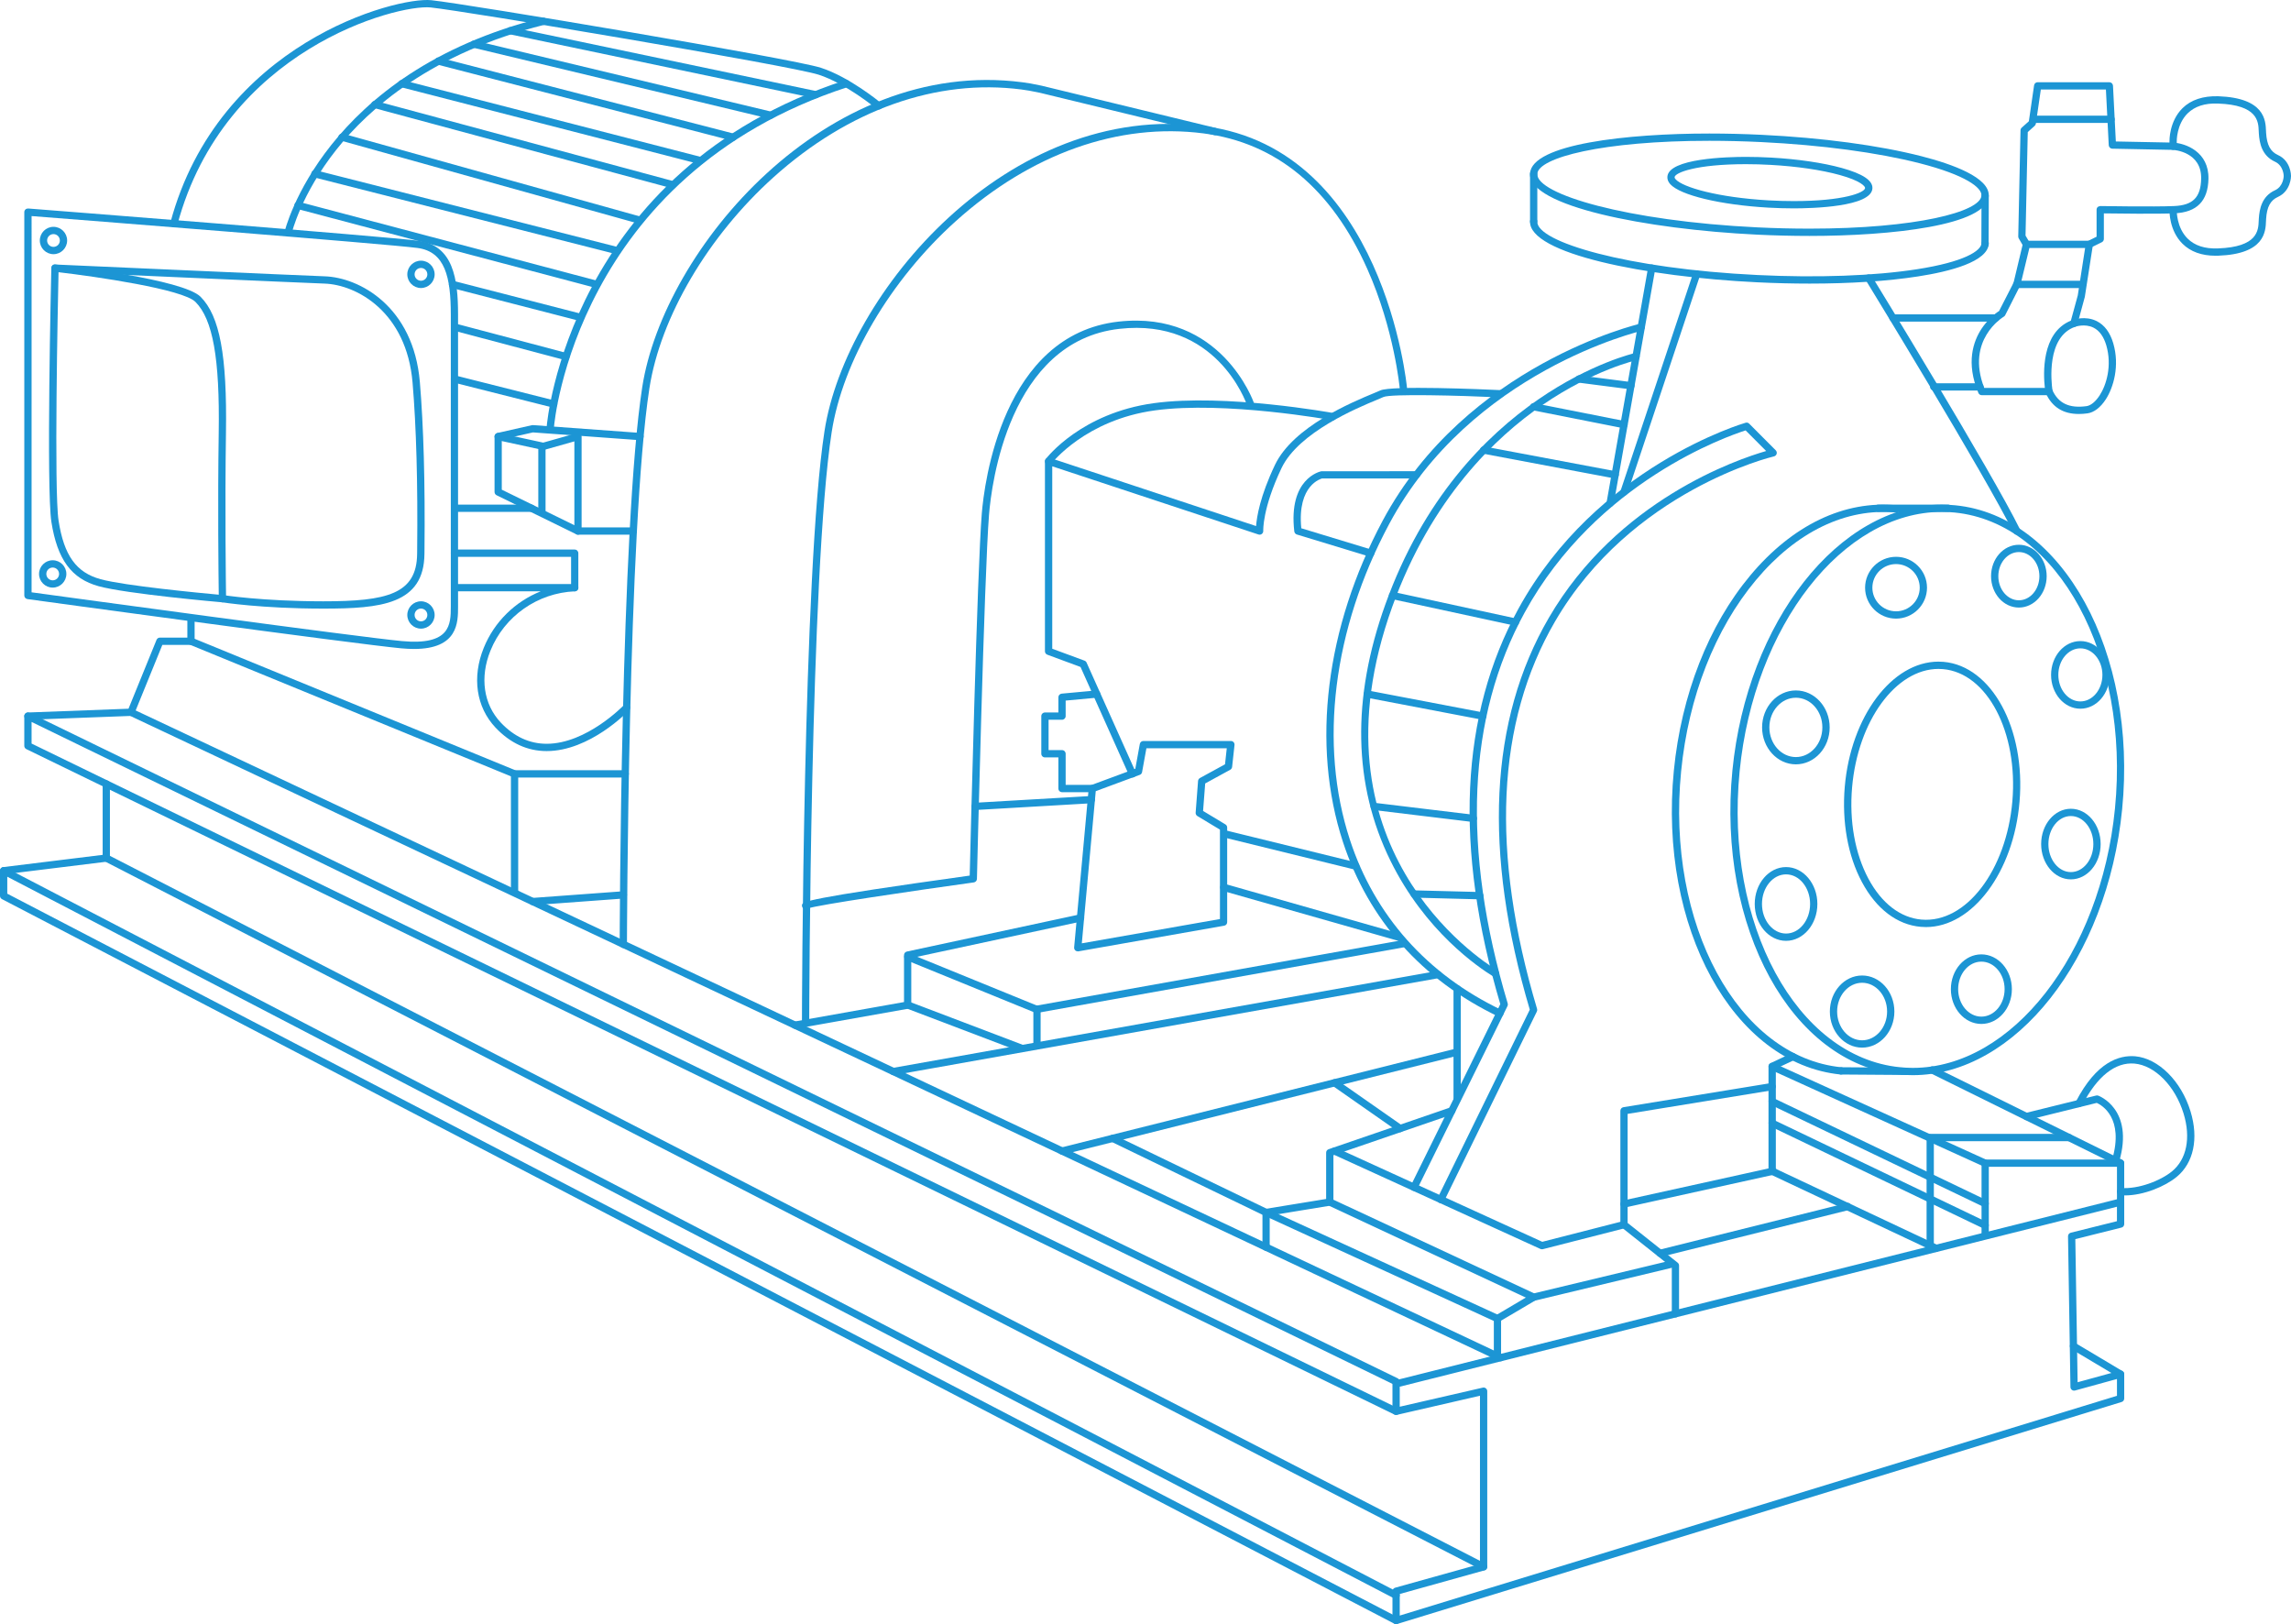 <?xml version="1.0" encoding="utf-8"?>
<!-- Generator: Adobe Illustrator 16.0.0, SVG Export Plug-In . SVG Version: 6.00 Build 0)  -->
<!DOCTYPE svg PUBLIC "-//W3C//DTD SVG 1.1//EN" "http://www.w3.org/Graphics/SVG/1.1/DTD/svg11.dtd">
<svg version="1.1" id="レイヤー_1" xmlns="http://www.w3.org/2000/svg" xmlns:xlink="http://www.w3.org/1999/xlink" x="0px"
	 y="0px" width="158px" height="112px" viewBox="0 0 158 112" enable-background="new 0 0 158 112" xml:space="preserve">
<g>
	<path fill="#1C95D4" d="M124.785,16.27c-1.178,0-2.395-0.03-3.614-0.089c-7.67-0.372-15.761-1.973-15.653-4.21
		c0.099-2.04,6.727-2.763,12.369-2.763c1.18,0,2.395,0.03,3.615,0.089c4.173,0.202,8.086,0.726,11.014,1.476
		c2.148,0.551,4.7,1.472,4.639,2.733C137.055,15.546,130.43,16.27,124.785,16.27z M117.887,9.709
		c-7.359,0-11.812,1.162-11.867,2.286c-0.066,1.391,6.147,3.246,15.176,3.684c1.214,0.059,2.422,0.088,3.592,0.088
		c7.357,0,11.812-1.163,11.865-2.286c0.027-0.54-1.079-1.407-4.26-2.222c-2.896-0.741-6.771-1.26-10.914-1.461
		C120.266,9.739,119.055,9.709,117.887,9.709z"/>
	<path fill="#1C95D4" d="M124.807,19.557c-1.178,0-2.395-0.03-3.632-0.09c-7.67-0.372-15.762-1.974-15.655-4.21
		c0.008-0.139,0.129-0.245,0.263-0.239c0.14,0.006,0.245,0.124,0.239,0.262c-0.065,1.392,6.149,3.247,15.177,3.685
		c4.145,0.203,8.051,0.061,11.004-0.398c3.246-0.503,4.43-1.26,4.455-1.8c0.008-0.139,0.126-0.245,0.265-0.239
		c0.139,0.006,0.244,0.124,0.238,0.262c-0.062,1.263-2.688,1.933-4.881,2.272C130.176,19.389,127.602,19.557,124.807,19.557z"/>
	<path fill="#1C95D4" d="M105.77,15.52c-0.139,0-0.25-0.112-0.25-0.251v-3.282c0-0.139,0.111-0.251,0.25-0.251
		c0.141,0,0.252,0.112,0.252,0.251v3.282C106.021,15.408,105.908,15.52,105.77,15.52z"/>
	<path fill="#1C95D4" d="M136.898,17.103L136.898,17.103c-0.141,0-0.252-0.113-0.252-0.251l0.01-3.354
		c0-0.139,0.113-0.25,0.252-0.25c0,0,0,0,0.001,0c0.138,0,0.249,0.113,0.249,0.251l-0.012,3.354
		C137.146,16.991,137.037,17.103,136.898,17.103z"/>
	<path fill="#1C95D4" d="M123.708,14.369c-0.567,0-1.155-0.017-1.746-0.05c-3.304-0.187-6.09-0.854-6.776-1.623
		c-0.141-0.159-0.205-0.328-0.194-0.503c0.069-1.276,4.163-1.375,5.418-1.375c0.567,0,1.155,0.017,1.748,0.05
		c1.838,0.104,3.561,0.357,4.852,0.713c1.457,0.402,2.153,0.864,2.122,1.411C129.059,14.27,124.963,14.369,123.708,14.369z
		 M120.407,11.321c-3.439,0-4.902,0.587-4.919,0.901c-0.002,0.037,0.023,0.086,0.072,0.141c0.498,0.557,2.92,1.256,6.426,1.455
		c0.584,0.033,1.164,0.049,1.722,0.049c3.442,0,4.901-0.587,4.919-0.901c0.007-0.114-0.296-0.497-1.754-0.899
		c-1.256-0.347-2.939-0.594-4.746-0.696C121.545,11.337,120.967,11.321,120.407,11.321z"/>
	<path fill="#1C95D4" d="M131.913,74.143c-0.312,0-0.624-0.016-0.933-0.045c-7.412-0.738-12.572-10.144-11.504-20.964
		c1.012-10.282,7.355-18.336,14.442-18.336c0.312,0,0.624,0.016,0.935,0.047c7.41,0.737,12.569,10.14,11.502,20.961
		C145.343,66.088,138.996,74.143,131.913,74.143z M133.921,35.3c-6.833,0-12.957,7.855-13.946,17.882
		c-1.041,10.546,3.918,19.703,11.058,20.414c0.293,0.029,0.589,0.045,0.883,0.045c6.83,0,12.954-7.854,13.944-17.885
		c1.039-10.546-3.92-19.703-11.057-20.412C134.512,35.315,134.215,35.3,133.921,35.3z"/>
	<path fill="#1C95D4" d="M126.966,74.098c-0.008,0-0.018,0-0.024,0c-7.409-0.738-12.568-10.143-11.504-20.964
		c0.516-5.226,2.39-10.003,5.272-13.453c2.907-3.477,6.49-5.195,10.104-4.836c0.138,0.014,0.238,0.137,0.227,0.275
		c-0.016,0.138-0.143,0.238-0.275,0.225c-3.438-0.334-6.871,1.314-9.668,4.659c-2.822,3.374-4.654,8.054-5.158,13.18
		c-1.043,10.546,3.92,19.703,11.055,20.414c0.138,0.014,0.236,0.137,0.223,0.274C127.203,74.001,127.093,74.098,126.966,74.098z"/>
	<path fill="#1C95D4" d="M134.354,35.3h-4.826c-0.139,0-0.248-0.112-0.248-0.251c0-0.139,0.109-0.251,0.248-0.251h4.826
		c0.138,0,0.25,0.113,0.25,0.251C134.604,35.187,134.488,35.3,134.354,35.3z"/>
	<path fill="#1C95D4" d="M131.445,74.13c-0.002,0-0.002,0-0.002,0l-4.479-0.032c-0.138,0-0.249-0.113-0.248-0.252
		c0.001-0.141,0.117-0.246,0.252-0.25l4.479,0.032c0.137,0.001,0.248,0.113,0.246,0.253C131.693,74.02,131.582,74.13,131.445,74.13z
		"/>
	<path fill="#1C95D4" d="M132.823,63.93c-0.115,0-0.231-0.006-0.353-0.016c-1.629-0.139-3.072-1.234-4.06-3.085
		c-0.972-1.813-1.39-4.147-1.185-6.569c0.416-4.841,3.252-8.634,6.461-8.634c0.117,0,0.232,0.005,0.351,0.015
		c3.321,0.286,5.674,4.617,5.241,9.655C138.87,60.139,136.029,63.93,132.823,63.93z M133.691,46.128
		c-2.949,0-5.567,3.591-5.961,8.175c-0.201,2.326,0.201,4.558,1.125,6.29c0.906,1.695,2.205,2.696,3.658,2.821
		c3.086,0.268,5.861-3.42,6.271-8.161c0.407-4.762-1.739-8.85-4.786-9.111C133.896,46.132,133.794,46.128,133.691,46.128z"/>
	<path fill="#1C95D4" d="M139.087,36.873c-0.094,0-0.183-0.052-0.226-0.141c-1.918-3.904-10.114-17.292-10.196-17.427
		c-0.072-0.118-0.036-0.273,0.082-0.345c0.119-0.072,0.272-0.035,0.343,0.083c0.086,0.135,8.297,13.543,10.223,17.468
		c0.062,0.125,0.011,0.275-0.113,0.336C139.162,36.864,139.122,36.873,139.087,36.873z"/>
	<path fill="#1C95D4" d="M99.373,82.973c-0.037,0-0.076-0.009-0.109-0.024c-0.127-0.062-0.177-0.214-0.115-0.339l6.354-12.985
		c-3.23-10.888-2.789-19.977,1.312-27.02c4.737-8.135,13.02-10.937,14.99-11.504l-1.418-1.421
		c-1.229,0.39-10.277,3.521-15.23,12.545c-3.965,7.224-4.36,16.299-1.176,26.974c0.019,0.061,0.013,0.125-0.017,0.182l-6.219,12.606
		c-0.06,0.128-0.21,0.179-0.334,0.115c-0.127-0.062-0.177-0.213-0.116-0.336l6.174-12.521c-3.193-10.771-2.773-19.945,1.252-27.271
		c5.401-9.832,15.563-12.794,15.67-12.823c0.084-0.026,0.18,0,0.243,0.064l1.83,1.836c0.063,0.065,0.091,0.16,0.063,0.247
		c-0.024,0.088-0.098,0.155-0.187,0.175c-0.098,0.022-9.835,2.345-15.099,11.388c-4.04,6.938-4.455,15.925-1.235,26.712
		c0.019,0.061,0.013,0.126-0.016,0.183l-6.397,13.075C99.555,82.919,99.465,82.973,99.373,82.973z"/>
	<path fill="#1C95D4" d="M96.283,112c-0.053,0-0.105-0.018-0.148-0.049c-0.064-0.049-0.103-0.123-0.103-0.202v-2.019
		c0-0.112,0.075-0.213,0.183-0.242l5.852-1.633V96.25l-5.728,1.318c-0.073,0.016-0.151-0.002-0.212-0.051
		c-0.062-0.047-0.095-0.119-0.095-0.194V95.43c0-0.115,0.077-0.216,0.19-0.242l49.965-12.535c0.069-0.02,0.151-0.002,0.213,0.046
		c0.062,0.049,0.098,0.12,0.098,0.196v1.517c0,0.114-0.077,0.216-0.188,0.241l-3.184,0.796l0.158,9.87l2.896-0.795
		c0.074-0.021,0.154-0.006,0.217,0.041c0.063,0.05,0.101,0.121,0.101,0.201v1.672c0,0.111-0.069,0.209-0.177,0.242L96.357,111.99
		C96.332,111.996,96.309,112,96.283,112z M96.534,109.921v1.488l49.464-15.156v-1.159l-2.891,0.795
		c-0.074,0.021-0.155,0.004-0.217-0.041c-0.062-0.048-0.1-0.121-0.101-0.197l-0.167-10.396c-0.002-0.116,0.076-0.22,0.188-0.247
		l3.186-0.795v-0.996L96.534,95.626v1.381l5.728-1.317c0.074-0.017,0.153,0,0.213,0.05c0.059,0.047,0.094,0.118,0.094,0.194v12.113
		c0,0.112-0.073,0.212-0.184,0.242L96.534,109.921z"/>
	<path fill="#1C95D4" d="M96.283,112c-0.039,0-0.08-0.009-0.115-0.027L0.135,62.003C0.052,61.959,0,61.874,0,61.779v-1.734
		c0-0.088,0.045-0.169,0.121-0.215c0.076-0.048,0.168-0.048,0.246-0.008l96.031,49.968c0.121,0.063,0.172,0.216,0.106,0.338
		c-0.062,0.125-0.215,0.173-0.338,0.106L0.502,60.458v1.17l95.896,49.897c0.121,0.062,0.17,0.217,0.105,0.338
		C96.462,111.951,96.372,112,96.283,112z"/>
	<path fill="#1C95D4" d="M96.283,97.574c-0.037,0-0.076-0.008-0.109-0.025L1.817,51.659c-0.086-0.042-0.142-0.13-0.142-0.226v-2.049
		c0-0.086,0.044-0.167,0.119-0.213c0.073-0.045,0.165-0.05,0.243-0.013l94.355,45.89c0.123,0.06,0.178,0.211,0.115,0.336
		c-0.061,0.124-0.212,0.177-0.335,0.115L2.178,49.785v1.491l94.214,45.822c0.123,0.062,0.178,0.211,0.116,0.336
		C96.466,97.521,96.376,97.574,96.283,97.574z"/>
	<path fill="#1C95D4" d="M0.251,60.296c-0.125,0-0.233-0.094-0.249-0.221c-0.018-0.138,0.081-0.265,0.217-0.28l6.861-0.844v-4.89
		c0-0.139,0.112-0.251,0.251-0.251c0.138,0,0.25,0.112,0.25,0.251v5.112c0,0.126-0.095,0.233-0.22,0.249l-7.083,0.872
		C0.272,60.295,0.262,60.296,0.251,60.296z"/>
	<path fill="#1C95D4" d="M102.318,108.298c-0.041,0-0.082-0.009-0.115-0.026L7.218,59.396c-0.124-0.064-0.171-0.215-0.107-0.34
		c0.062-0.123,0.214-0.173,0.337-0.107l94.985,48.874c0.123,0.062,0.17,0.215,0.105,0.338
		C102.496,108.248,102.409,108.298,102.318,108.298z"/>
	<path fill="#1C95D4" d="M146.248,95.016c-0.045,0-0.087-0.012-0.127-0.035l-3.252-1.938c-0.119-0.069-0.159-0.228-0.087-0.347
		c0.067-0.116,0.224-0.155,0.342-0.086l3.251,1.939c0.122,0.07,0.158,0.227,0.09,0.344
		C146.417,94.973,146.334,95.016,146.248,95.016z"/>
	<path fill="#1C95D4" d="M112.001,34.177c-0.026,0-0.056-0.004-0.079-0.013c-0.134-0.044-0.203-0.187-0.158-0.318l5.01-15.029
		c0.045-0.132,0.188-0.201,0.316-0.159c0.133,0.044,0.203,0.187,0.159,0.318l-5.011,15.029
		C112.204,34.111,112.104,34.177,112.001,34.177z"/>
	<path fill="#1C95D4" d="M111.042,34.957c-0.017,0-0.028-0.001-0.043-0.004c-0.14-0.024-0.228-0.155-0.203-0.291l2.866-16.215
		c0.025-0.137,0.154-0.231,0.29-0.203c0.139,0.024,0.229,0.154,0.205,0.291L111.29,34.75
		C111.27,34.872,111.162,34.957,111.042,34.957z"/>
	<path fill="#1C95D4" d="M103.441,70.125c-0.035,0-0.072-0.008-0.106-0.023c-5.256-2.515-8.961-6.677-10.717-12.037
		c-2.199-6.716-1.201-14.792,2.737-22.157c5.764-10.772,17.66-13.564,17.781-13.591c0.137-0.029,0.268,0.056,0.299,0.19
		c0.029,0.135-0.057,0.27-0.189,0.3c-0.116,0.027-11.797,2.773-17.447,13.338c-3.875,7.244-4.859,15.177-2.703,21.764
		c1.711,5.229,5.326,9.285,10.455,11.738c0.125,0.062,0.178,0.211,0.118,0.334C103.625,70.072,103.536,70.125,103.441,70.125z"/>
	<path fill="#1C95D4" d="M103.148,67.395c-0.043,0-0.088-0.013-0.129-0.037c-1.066-0.646-4.734-3.137-7.125-8.002
		c-2.571-5.227-2.688-11.175-0.351-17.682c5.24-14.578,17.113-17.306,17.231-17.331c0.138-0.029,0.269,0.056,0.299,0.192
		c0.029,0.136-0.059,0.269-0.192,0.298c-0.026,0.006-2.959,0.664-6.485,3.081c-3.252,2.229-7.691,6.455-10.379,13.93
		c-5.933,16.499,5.894,24.256,7.264,25.086c0.117,0.07,0.154,0.228,0.084,0.346C103.316,67.352,103.234,67.395,103.148,67.395z"/>
	<path fill="#1C95D4" d="M105.77,89.707c-0.035,0-0.069-0.008-0.104-0.023l-14.062-6.562c-0.088-0.041-0.146-0.129-0.146-0.228
		v-3.408c0-0.106,0.067-0.202,0.17-0.236l8.418-2.889c0.138-0.049,0.272,0.025,0.317,0.156c0.046,0.131-0.023,0.271-0.154,0.317
		l-8.249,2.83v3.067l13.839,6.455l9.383-2.25c0.139-0.033,0.272,0.052,0.305,0.187c0.031,0.135-0.051,0.271-0.186,0.303l-9.47,2.271
		C105.811,89.705,105.789,89.707,105.77,89.707z"/>
	<path fill="#1C95D4" d="M106.34,86.148c-0.035,0-0.072-0.008-0.105-0.021l-14.297-6.523c-0.125-0.058-0.183-0.205-0.123-0.332
		c0.059-0.127,0.209-0.183,0.332-0.125l14.217,6.487l5.576-1.427c0.131-0.031,0.271,0.047,0.307,0.182
		c0.033,0.135-0.047,0.271-0.184,0.307l-5.66,1.447C106.382,86.146,106.359,86.148,106.34,86.148z"/>
	<path fill="#1C95D4" d="M103.484,93.875c-0.036,0-0.072-0.008-0.106-0.023L8.926,49.344c-0.125-0.059-0.178-0.208-0.119-0.334
		c0.059-0.125,0.208-0.18,0.333-0.12l94.452,44.506c0.125,0.06,0.178,0.207,0.12,0.334C103.669,93.82,103.579,93.875,103.484,93.875
		z"/>
	<path fill="#1C95D4" d="M87.316,86.258c-0.137,0-0.25-0.113-0.25-0.251v-2.396c0-0.123,0.088-0.229,0.211-0.248l4.39-0.717
		c0.147-0.021,0.267,0.07,0.288,0.207c0.021,0.138-0.072,0.267-0.208,0.289l-4.181,0.683v2.182
		C87.566,86.145,87.455,86.258,87.316,86.258z"/>
	<path fill="#1C95D4" d="M103.273,93.875c-0.14,0-0.25-0.113-0.25-0.251V90.93c0-0.09,0.047-0.173,0.121-0.218l2.496-1.474
		c0.123-0.068,0.273-0.029,0.346,0.09c0.07,0.119,0.031,0.273-0.09,0.344l-2.373,1.4v2.552
		C103.523,93.762,103.412,93.875,103.273,93.875z"/>
	<path fill="#1C95D4" d="M103.273,91.18c-0.035,0-0.07-0.007-0.105-0.021L87.213,83.84c-0.126-0.059-0.182-0.207-0.124-0.334
		c0.058-0.126,0.207-0.182,0.333-0.123l15.957,7.317c0.125,0.058,0.182,0.207,0.123,0.334
		C103.458,91.126,103.369,91.18,103.273,91.18z"/>
	<path fill="#1C95D4" d="M100.493,76.043c-0.14,0-0.251-0.113-0.251-0.251v-7.603c0-0.14,0.111-0.25,0.251-0.25
		c0.138,0,0.25,0.11,0.25,0.25v7.603C100.743,75.93,100.631,76.043,100.493,76.043z"/>
	<path fill="#1C95D4" d="M73.243,79.626c-0.113,0-0.215-0.076-0.244-0.188c-0.033-0.136,0.048-0.271,0.183-0.306l27.25-6.827
		c0.137-0.041,0.271,0.049,0.305,0.184c0.035,0.135-0.051,0.271-0.182,0.305l-27.25,6.827
		C73.284,79.624,73.263,79.626,73.243,79.626z"/>
	<path fill="#1C95D4" d="M87.316,83.861c-0.035,0-0.072-0.008-0.107-0.023l-10.583-5.111c-0.125-0.061-0.178-0.211-0.117-0.334
		c0.061-0.127,0.211-0.178,0.334-0.119l10.582,5.111c0.126,0.061,0.179,0.211,0.118,0.336C87.5,83.811,87.408,83.861,87.316,83.861z
		"/>
	<path fill="#1C95D4" d="M96.561,78.074c-0.049,0-0.1-0.016-0.144-0.045l-4.521-3.157c-0.112-0.08-0.143-0.237-0.062-0.351
		c0.08-0.115,0.234-0.144,0.35-0.062l4.52,3.157c0.113,0.079,0.143,0.235,0.062,0.35C96.717,78.037,96.641,78.074,96.561,78.074z"/>
	<path fill="#1C95D4" d="M115.547,90.85c-0.138,0-0.25-0.113-0.25-0.252v-3.207l-3.451-2.742c-0.061-0.049-0.096-0.121-0.096-0.196
		V76.6c0-0.123,0.089-0.229,0.21-0.248l10.22-1.67c0.143-0.02,0.264,0.071,0.286,0.209c0.022,0.135-0.069,0.267-0.207,0.287
		l-10.009,1.635v7.519l3.453,2.743c0.061,0.048,0.094,0.119,0.094,0.195v3.328C115.797,90.734,115.686,90.85,115.547,90.85z"/>
	<path fill="#1C95D4" d="M133.523,86.338c-0.035,0-0.072-0.008-0.107-0.023l-11.305-5.322c-0.088-0.043-0.146-0.133-0.146-0.229
		v-7.223c0-0.098,0.058-0.186,0.146-0.229l1.431-0.674c0.124-0.058,0.276-0.007,0.335,0.119c0.061,0.125,0.005,0.274-0.12,0.334
		l-1.286,0.608v6.903l11.16,5.256c0.125,0.06,0.18,0.209,0.12,0.334C133.706,86.285,133.618,86.338,133.523,86.338z"/>
	<path fill="#1C95D4" d="M78.099,53.617c-0.095,0-0.187-0.055-0.229-0.148l-3.351-7.475l-2.29-0.847
		c-0.099-0.036-0.164-0.13-0.164-0.235V31.811c0-0.081,0.039-0.156,0.105-0.204c0.063-0.048,0.147-0.062,0.225-0.035l14.232,4.705
		c0.046-0.626,0.271-2.055,1.301-4.217c1.262-2.644,5.316-4.323,6.844-4.956c0.189-0.079,0.332-0.138,0.418-0.178
		c0.746-0.354,7.052-0.082,8.308-0.023c0.14,0.006,0.245,0.124,0.237,0.262c-0.006,0.139-0.127,0.258-0.262,0.239
		c-2.859-0.133-7.58-0.256-8.068-0.024c-0.09,0.042-0.24,0.105-0.439,0.188c-1.338,0.553-5.404,2.238-6.583,4.708
		c-1.329,2.792-1.263,4.315-1.262,4.33c0.004,0.083-0.032,0.164-0.099,0.214c-0.064,0.05-0.149,0.065-0.23,0.039l-14.223-4.702
		v12.58l2.226,0.822c0.062,0.023,0.113,0.071,0.141,0.132l3.394,7.571c0.057,0.126,0,0.275-0.126,0.332
		C78.169,53.61,78.133,53.617,78.099,53.617z"/>
	<path fill="#1C95D4" d="M61.607,74.143c-0.119,0-0.225-0.084-0.246-0.207c-0.024-0.136,0.065-0.267,0.203-0.291l37.567-6.688
		c0.135-0.027,0.268,0.066,0.291,0.203c0.021,0.137-0.066,0.267-0.201,0.292l-37.568,6.688
		C61.637,74.143,61.622,74.143,61.607,74.143z"/>
	<path fill="#1C95D4" d="M54.824,70.945c-0.119,0-0.225-0.086-0.245-0.206c-0.025-0.138,0.065-0.269,0.202-0.292l7.565-1.346v-3.238
		c0-0.118,0.083-0.221,0.198-0.245l11.926-2.562c0.136-0.029,0.268,0.059,0.298,0.191c0.029,0.137-0.058,0.271-0.193,0.299
		l-11.728,2.52v3.246c0,0.123-0.086,0.227-0.207,0.248l-7.771,1.381C54.853,70.945,54.838,70.945,54.824,70.945z"/>
	<path fill="#1C95D4" d="M74.329,65.605c-0.062,0-0.125-0.022-0.17-0.065c-0.058-0.054-0.087-0.13-0.08-0.207l1.006-10.979
		c0.009-0.096,0.072-0.179,0.163-0.212l3.05-1.129l0.31-1.709c0.022-0.12,0.125-0.207,0.247-0.207h6.034
		c0.07,0,0.141,0.03,0.188,0.083c0.047,0.053,0.068,0.124,0.062,0.195l-0.166,1.514c-0.011,0.082-0.059,0.154-0.13,0.193
		l-1.726,0.944l-0.146,1.896l1.543,0.93c0.075,0.045,0.119,0.127,0.119,0.215v6.521c0,0.121-0.085,0.229-0.205,0.247l-10.056,1.769
		C74.357,65.605,74.342,65.605,74.329,65.605z M75.569,54.558l-0.961,10.494l9.526-1.675v-6.166l-1.554-0.936
		c-0.082-0.049-0.129-0.14-0.121-0.235l0.166-2.187c0.007-0.084,0.057-0.16,0.13-0.201l1.729-0.946l0.121-1.106h-5.542l-0.298,1.644
		c-0.016,0.088-0.077,0.16-0.16,0.19L75.569,54.558z"/>
	<path fill="#1C95D4" d="M70.474,72.546c-0.03,0-0.061-0.005-0.09-0.017l-7.882-2.996c-0.128-0.049-0.194-0.194-0.146-0.323
		s0.194-0.196,0.325-0.146l7.881,2.996c0.129,0.049,0.195,0.192,0.146,0.321C70.669,72.484,70.574,72.546,70.474,72.546z"/>
	<path fill="#1C95D4" d="M71.479,69.854c-0.033,0-0.064-0.006-0.095-0.02l-8.87-3.617c-0.129-0.052-0.19-0.199-0.138-0.328
		c0.053-0.128,0.201-0.188,0.327-0.137l8.804,3.59l25.32-4.529c0.136-0.024,0.271,0.067,0.293,0.203
		c0.022,0.137-0.067,0.27-0.203,0.293L71.523,69.85C71.507,69.854,71.493,69.854,71.479,69.854z"/>
	<path fill="#1C95D4" d="M71.516,72.357c-0.138,0-0.25-0.112-0.25-0.252v-2.528c0-0.138,0.112-0.251,0.25-0.251
		c0.139,0,0.251,0.113,0.251,0.251v2.528C71.767,72.245,71.655,72.357,71.516,72.357z"/>
	<path fill="#1C95D4" d="M96.468,64.88c-0.022,0-0.047-0.003-0.069-0.01L84.33,61.434c-0.133-0.037-0.21-0.178-0.172-0.312
		c0.037-0.134,0.176-0.214,0.31-0.172l12.068,3.437c0.131,0.038,0.211,0.178,0.172,0.312C96.676,64.809,96.577,64.88,96.468,64.88z"
		/>
	<path fill="#1C95D4" d="M93.497,59.975c-0.021,0-0.039-0.002-0.062-0.007l-9.049-2.223c-0.136-0.033-0.22-0.17-0.186-0.304
		c0.031-0.135,0.166-0.217,0.304-0.187l9.052,2.224c0.135,0.032,0.217,0.17,0.182,0.305C93.713,59.898,93.609,59.975,93.497,59.975z
		"/>
	<path fill="#1C95D4" d="M55.558,70.611L55.558,70.611c-0.138,0-0.251-0.112-0.251-0.252c0-0.311,0.059-30.961,1.554-40.627
		c1.474-9.536,12.686-22.789,26.216-21.031c12.375,1.605,13.944,17.897,13.96,18.062c0.012,0.138-0.09,0.26-0.229,0.272
		c-0.141,0.016-0.26-0.091-0.271-0.228c-0.004-0.04-0.376-4.077-2.236-8.25C91.822,12.998,88.023,9.85,83.012,9.2
		c-5.85-0.76-11.917,1.391-17.097,6.053c-4.521,4.067-7.8,9.646-8.559,14.557c-1.49,9.628-1.547,40.243-1.547,40.551
		C55.81,70.5,55.696,70.611,55.558,70.611z"/>
	<path fill="#1C95D4" d="M42.988,65.374L42.988,65.374c-0.138,0-0.251-0.113-0.251-0.251c0-0.286,0.059-28.754,1.554-38.418
		C45.766,17.168,56.972,3.92,70.505,5.672c0.19,0.025,0.378,0.053,0.565,0.085l0.759,0.151l12.03,2.919
		c0.135,0.033,0.217,0.169,0.185,0.304c-0.032,0.135-0.167,0.218-0.303,0.185l-12.02-2.917l-0.742-0.147
		c-0.172-0.03-0.353-0.057-0.538-0.081C64.6,5.413,58.526,7.563,53.346,12.224c-4.522,4.068-7.801,9.646-8.56,14.557
		c-1.488,9.627-1.546,38.057-1.547,38.342C43.24,65.262,43.126,65.374,42.988,65.374z"/>
	<path fill="#1C95D4" d="M111.391,32.996c-0.015,0-0.029-0.001-0.045-0.004l-9.074-1.708c-0.135-0.025-0.226-0.157-0.201-0.293
		c0.027-0.136,0.15-0.229,0.296-0.2l9.071,1.708c0.138,0.026,0.227,0.157,0.199,0.293C111.613,32.912,111.508,32.996,111.391,32.996
		z"/>
	<path fill="#1C95D4" d="M112.001,29.534c-0.017,0-0.033-0.001-0.051-0.005l-6.228-1.232c-0.138-0.026-0.227-0.159-0.197-0.295
		c0.024-0.136,0.149-0.228,0.295-0.198l6.229,1.232c0.137,0.026,0.225,0.159,0.197,0.294
		C112.225,29.451,112.117,29.534,112.001,29.534z"/>
	<path fill="#1C95D4" d="M112.479,26.85c-0.012,0-0.021,0-0.033-0.002l-3.592-0.463c-0.138-0.018-0.231-0.144-0.215-0.281
		c0.019-0.139,0.146-0.234,0.28-0.217l3.593,0.463c0.137,0.018,0.231,0.144,0.213,0.281C112.71,26.757,112.604,26.85,112.479,26.85z
		"/>
	<path fill="#1C95D4" d="M104.521,43.15c-0.02,0-0.035-0.002-0.055-0.006l-8.479-1.834c-0.135-0.029-0.223-0.163-0.192-0.298
		c0.03-0.135,0.166-0.223,0.298-0.192l8.48,1.834c0.134,0.029,0.222,0.163,0.191,0.298C104.738,43.07,104.637,43.15,104.521,43.15z"
		/>
	<path fill="#1C95D4" d="M102.266,49.635c-0.017,0-0.031-0.001-0.048-0.004l-7.966-1.521c-0.136-0.026-0.225-0.158-0.197-0.294
		c0.024-0.136,0.154-0.226,0.293-0.2l7.965,1.521c0.138,0.026,0.225,0.157,0.199,0.294
		C102.488,49.551,102.382,49.635,102.266,49.635z"/>
	<path fill="#1C95D4" d="M101.611,56.688c-0.01,0-0.02,0-0.028-0.002l-6.845-0.827c-0.137-0.017-0.235-0.142-0.221-0.279
		c0.019-0.138,0.133-0.242,0.279-0.219l6.846,0.827c0.139,0.017,0.234,0.142,0.219,0.279
		C101.848,56.594,101.738,56.688,101.611,56.688z"/>
	<path fill="#1C95D4" d="M102.052,62.018c-0.002,0-0.004,0-0.007,0L97.518,61.9c-0.139-0.004-0.248-0.118-0.244-0.258
		c0.004-0.139,0.115-0.244,0.25-0.244c0.002,0,0.004,0,0.009,0l4.526,0.115c0.14,0.004,0.248,0.118,0.244,0.258
		C102.299,61.909,102.188,62.018,102.052,62.018z"/>
	<path fill="#1C95D4" d="M55.558,62.704c-0.02,0-0.04-0.002-0.06-0.009c-0.135-0.032-0.217-0.17-0.184-0.305
		c0.051-0.203,0.104-0.416,11.562-2.01c0.054-2.229,0.52-21.102,0.833-24.958c0.167-2.055,1.408-12.35,9.439-13.245
		c7.071-0.784,9.305,5.537,9.327,5.601c0.045,0.131-0.024,0.274-0.156,0.318c-0.137,0.045-0.272-0.025-0.316-0.156
		c-0.085-0.246-2.143-6.012-8.797-5.264c-7.641,0.852-8.833,10.801-8.995,12.788c-0.331,4.064-0.832,24.934-0.836,25.145
		c-0.003,0.123-0.095,0.226-0.216,0.242c-4.134,0.572-10.829,1.56-11.439,1.795C55.673,62.684,55.617,62.704,55.558,62.704z"/>
	<path fill="#1C95D4" d="M130.762,42.66c-1.177,0-2.135-0.957-2.135-2.132c0-1.175,0.958-2.131,2.135-2.131
		c1.178,0,2.135,0.956,2.135,2.131C132.896,41.703,131.938,42.66,130.762,42.66z M130.762,38.898c-0.902,0-1.633,0.731-1.633,1.629
		s0.73,1.629,1.633,1.629c0.901,0,1.633-0.731,1.633-1.629S131.662,38.898,130.762,38.898z"/>
	<path fill="#1C95D4" d="M123.854,52.709c-1.283,0-2.33-1.144-2.33-2.549c0-1.405,1.047-2.548,2.33-2.548
		c1.285,0,2.33,1.144,2.33,2.548C126.186,51.566,125.141,52.709,123.854,52.709z M123.854,48.115c-1.008,0-1.828,0.918-1.828,2.046
		s0.82,2.046,1.828,2.046c1.01,0,1.826-0.918,1.826-2.046C125.682,49.033,124.863,48.115,123.854,48.115z"/>
	<path fill="#1C95D4" d="M123.176,64.88c-1.193,0-2.16-1.142-2.16-2.544c0-1.4,0.967-2.543,2.16-2.543
		c1.191,0,2.16,1.143,2.16,2.543C125.336,63.738,124.367,64.88,123.176,64.88z M123.176,60.296c-0.914,0-1.66,0.915-1.66,2.04
		s0.746,2.041,1.66,2.041c0.915,0,1.659-0.916,1.659-2.041S124.091,60.296,123.176,60.296z"/>
	<path fill="#1C95D4" d="M128.422,72.244c-1.227,0-2.225-1.117-2.225-2.488s0.998-2.486,2.225-2.486s2.225,1.115,2.225,2.486
		S129.648,72.244,128.422,72.244z M128.422,67.771c-0.949,0-1.723,0.891-1.723,1.983s0.771,1.985,1.723,1.985
		c0.949,0,1.723-0.893,1.723-1.985S129.371,67.771,128.422,67.771z"/>
	<path fill="#1C95D4" d="M136.645,70.611c-1.158,0-2.102-1.075-2.102-2.398c0-1.322,0.943-2.4,2.102-2.4
		c1.162,0,2.105,1.078,2.105,2.4C138.75,69.536,137.807,70.611,136.645,70.611z M136.645,66.314c-0.881,0-1.6,0.852-1.6,1.896
		s0.719,1.896,1.6,1.896c0.885,0,1.604-0.853,1.604-1.896C138.248,67.166,137.529,66.314,136.645,66.314z"/>
	<path fill="#1C95D4" d="M142.818,60.641c-1.129,0-2.049-1.093-2.049-2.435c0-1.343,0.92-2.434,2.049-2.434
		c1.134,0,2.054,1.091,2.054,2.434C144.872,59.548,143.952,60.641,142.818,60.641z M142.818,56.274
		c-0.853,0-1.549,0.867-1.549,1.932s0.695,1.933,1.549,1.933c0.856,0,1.551-0.867,1.551-1.933S143.676,56.274,142.818,56.274z"/>
	<path fill="#1C95D4" d="M143.475,48.873c-1.117,0-2.022-1.046-2.022-2.333s0.905-2.332,2.022-2.332
		c1.114,0,2.021,1.046,2.021,2.332S144.589,48.873,143.475,48.873z M143.475,44.71c-0.84,0-1.521,0.821-1.521,1.83
		s0.682,1.83,1.521,1.83c0.838,0,1.519-0.821,1.519-1.83S144.312,44.71,143.475,44.71z"/>
	<path fill="#1C95D4" d="M139.232,41.897c-1.061,0-1.918-0.971-1.918-2.165s0.857-2.165,1.918-2.165c1.06,0,1.918,0.971,1.918,2.165
		S140.292,41.897,139.232,41.897z M139.232,38.07c-0.78,0-1.416,0.746-1.416,1.663s0.636,1.662,1.416,1.662
		c0.783,0,1.416-0.746,1.416-1.662C140.648,38.815,140.016,38.07,139.232,38.07z"/>
	<path fill="#1C95D4" d="M72.317,32.062c-0.054,0-0.107-0.017-0.151-0.051c-0.11-0.084-0.132-0.241-0.048-0.352
		c0.099-0.129,2.466-3.173,7.456-3.856c4.932-0.675,12.316,0.667,12.392,0.682c0.138,0.025,0.228,0.156,0.202,0.292
		c-0.023,0.135-0.16,0.224-0.292,0.202c-0.073-0.013-7.388-1.34-12.231-0.678c-4.789,0.655-7.104,3.633-7.125,3.663
		C72.467,32.028,72.392,32.062,72.317,32.062z"/>
	<path fill="#1C95D4" d="M75.334,54.628h-2.091c-0.139,0-0.251-0.112-0.251-0.251V52.23h-0.927c-0.139,0-0.251-0.112-0.251-0.251
		v-2.596c0-0.139,0.112-0.251,0.251-0.251h0.927v-1.049c0-0.129,0.099-0.238,0.228-0.25l2.389-0.221
		c0.135-0.011,0.26,0.089,0.273,0.227c0.013,0.138-0.089,0.261-0.227,0.273l-2.162,0.2v1.071c0,0.139-0.112,0.251-0.25,0.251h-0.927
		v2.093h0.927c0.139,0,0.25,0.112,0.25,0.251v2.147h1.841c0.138,0,0.25,0.112,0.25,0.251S75.472,54.628,75.334,54.628z"/>
	<path fill="#1C95D4" d="M67.249,55.86c-0.132,0-0.243-0.103-0.249-0.236c-0.008-0.139,0.097-0.258,0.235-0.266l8.015-0.466
		c0.161-0.011,0.257,0.099,0.265,0.236c0.008,0.139-0.097,0.257-0.235,0.265l-8.015,0.466C67.259,55.86,67.253,55.86,67.249,55.86z"
		/>
	<path fill="#1C95D4" d="M28.552,44.752c-0.268,0-0.561-0.014-0.882-0.044c-3.101-0.288-25.55-3.363-25.776-3.395
		c-0.126-0.017-0.218-0.123-0.218-0.249V14.628c0-0.07,0.03-0.137,0.08-0.184c0.053-0.048,0.119-0.068,0.19-0.066
		c1.006,0.079,24.668,1.927,26.912,2.224c2.401,0.319,2.732,2.636,2.732,5.092v20.138C31.591,42.925,31.591,44.752,28.552,44.752z
		 M2.178,40.846c2.333,0.319,22.612,3.09,25.54,3.363c3.341,0.312,3.372-1.129,3.372-2.376V21.694c0-2.574-0.39-4.341-2.295-4.594
		c-2.104-0.279-23.923-1.99-26.616-2.2L2.178,40.846L2.178,40.846z"/>
	<path fill="#1C95D4" d="M15.356,41.536c-0.007,0-0.01,0-0.013,0c-0.007,0-0.015,0-0.022-0.001
		c-0.267-0.023-6.588-0.581-8.515-1.109c-1.879-0.515-2.854-1.841-3.262-4.434C3.188,33.725,3.525,19.106,3.54,18.485
		c0.002-0.071,0.034-0.137,0.085-0.184c0.053-0.046,0.125-0.066,0.193-0.06c0.899,0.101,8.814,1.02,10.016,2.225
		c1.322,1.326,1.83,4.042,1.75,9.374c-0.078,5.196-0.004,10.649,0.007,11.363c0.01,0.026,0.015,0.054,0.015,0.083
		C15.608,41.424,15.495,41.536,15.356,41.536z M4.037,18.772c-0.045,2.066-0.32,15.087,0.004,17.143
		c0.377,2.399,1.216,3.565,2.896,4.027c1.661,0.455,6.888,0.952,8.15,1.068c-0.016-1.23-0.077-6.316-0.003-11.178
		c0.076-5.112-0.404-7.807-1.604-9.011C12.604,19.939,6.61,19.073,4.037,18.772z"/>
	<path fill="#1C95D4" d="M22.316,41.969c-0.014,0-0.027,0-0.042,0c-4.245-0.002-6.944-0.432-6.971-0.437
		c-0.138-0.022-0.229-0.151-0.207-0.288c0.022-0.138,0.15-0.233,0.288-0.208c0.026,0.004,2.691,0.427,6.891,0.43
		c0.01,0,0.021,0,0.03,0c4.362,0,6.441-0.494,6.462-3.277l0.003-0.283c0.048-4.58-0.059-8.457-0.318-11.522
		c-0.411-4.881-3.865-6.758-6.083-6.828c-1.244-0.04-18.412-0.808-18.586-0.815c-0.138-0.006-0.245-0.123-0.239-0.262
		c0.005-0.138,0.107-0.263,0.263-0.239c0.173,0.007,17.337,0.774,18.578,0.814c2.4,0.077,6.129,2.081,6.57,7.289
		c0.259,3.081,0.366,6.974,0.32,11.569l-0.003,0.282C29.244,41.683,26.243,41.969,22.316,41.969z"/>
	<path fill="#1C95D4" d="M3.688,17.528c-0.519,0-0.942-0.423-0.942-0.943s0.423-0.943,0.942-0.943c0.52,0,0.942,0.423,0.942,0.943
		S4.208,17.528,3.688,17.528z M3.688,16.143c-0.243,0-0.439,0.198-0.439,0.441c0,0.244,0.196,0.441,0.439,0.441
		s0.44-0.197,0.44-0.441C4.128,16.341,3.93,16.143,3.688,16.143z"/>
	<path fill="#1C95D4" d="M29.033,19.862c-0.52,0-0.943-0.423-0.943-0.943s0.423-0.943,0.943-0.943c0.519,0,0.942,0.423,0.942,0.943
		S29.551,19.862,29.033,19.862z M29.033,18.478c-0.244,0-0.441,0.198-0.441,0.441s0.199,0.441,0.441,0.441
		c0.242,0,0.439-0.198,0.439-0.441S29.276,18.478,29.033,18.478z"/>
	<path fill="#1C95D4" d="M29.033,43.351c-0.52,0-0.943-0.423-0.943-0.943s0.423-0.943,0.943-0.943c0.519,0,0.942,0.423,0.942,0.943
		S29.551,43.351,29.033,43.351z M29.033,41.966c-0.244,0-0.441,0.198-0.441,0.441c0,0.244,0.199,0.441,0.441,0.441
		c0.242,0,0.439-0.197,0.439-0.441C29.473,42.164,29.276,41.966,29.033,41.966z"/>
	<path fill="#1C95D4" d="M3.635,40.521c-0.52,0-0.942-0.423-0.942-0.943s0.424-0.943,0.942-0.943c0.518,0,0.942,0.423,0.942,0.943
		S4.153,40.521,3.635,40.521z M3.635,39.137c-0.243,0-0.44,0.198-0.44,0.441c0,0.244,0.197,0.441,0.44,0.441
		c0.243,0,0.44-0.197,0.44-0.441C4.075,39.335,3.877,39.137,3.635,39.137z"/>
	<path fill="#1C95D4" d="M11.991,15.674c-0.021,0-0.044-0.003-0.066-0.009c-0.133-0.036-0.212-0.174-0.176-0.308
		C15.076,2.958,27.35-0.243,29.75,0.014c2.452,0.259,24.913,4.026,26.868,4.661c1.969,0.638,4.058,2.361,4.145,2.434
		c0.106,0.088,0.122,0.247,0.033,0.354c-0.088,0.106-0.246,0.121-0.352,0.033c-0.022-0.017-2.105-1.735-3.98-2.343
		c-1.943-0.631-24.322-4.381-26.765-4.639c-2.297-0.232-14.22,2.878-17.465,14.975C12.203,15.6,12.102,15.674,11.991,15.674z"/>
	<path fill="#1C95D4" d="M19.864,16.311c-0.018,0-0.038-0.002-0.056-0.006c-0.135-0.031-0.219-0.166-0.188-0.301
		c0.024-0.109,2.662-10.997,17.791-14.78c0.133-0.035,0.272,0.048,0.304,0.183c0.035,0.134-0.047,0.271-0.182,0.305
		c-7.746,1.937-12.07,5.75-14.334,8.607c-2.453,3.096-3.083,5.771-3.091,5.797C20.082,16.232,19.978,16.311,19.864,16.311z"/>
	<path fill="#1C95D4" d="M1.926,49.635c-0.133,0-0.245-0.106-0.25-0.242c-0.005-0.138,0.104-0.255,0.241-0.26l6.945-0.26
		l1.933-4.748c0.039-0.095,0.13-0.156,0.232-0.156h1.894v-1.335c0-0.139,0.112-0.251,0.25-0.251c0.139,0,0.251,0.112,0.251,0.251
		v1.586c0,0.139-0.111,0.251-0.251,0.251h-1.975l-1.93,4.742c-0.038,0.092-0.125,0.152-0.223,0.156l-7.106,0.267
		C1.934,49.635,1.93,49.635,1.926,49.635z"/>
	<path fill="#1C95D4" d="M43.118,53.618h-7.631c-0.033,0-0.064-0.006-0.095-0.019l-22.316-9.148
		c-0.129-0.052-0.191-0.199-0.138-0.328c0.053-0.128,0.197-0.191,0.327-0.137l22.271,9.129h7.582c0.139,0,0.251,0.112,0.251,0.251
		C43.371,53.505,43.257,53.618,43.118,53.618z"/>
	<path fill="#1C95D4" d="M35.487,61.688c-0.139,0-0.251-0.11-0.251-0.25v-8.069c0-0.139,0.113-0.251,0.251-0.251
		c0.138,0,0.251,0.112,0.251,0.251v8.069C35.739,61.576,35.626,61.688,35.487,61.688z"/>
	<path fill="#1C95D4" d="M36.734,62.422c-0.129,0-0.24-0.102-0.25-0.232c-0.01-0.138,0.095-0.258,0.232-0.269l6.253-0.459
		c0.121-0.021,0.259,0.093,0.27,0.231c0.009,0.139-0.094,0.259-0.232,0.269l-6.254,0.459C36.748,62.422,36.741,62.422,36.734,62.422
		z"/>
	<path fill="#1C95D4" d="M94.535,38.398c-0.025,0-0.049-0.004-0.072-0.011l-5.023-1.527c-0.096-0.029-0.164-0.112-0.178-0.211
		c-0.424-3.643,1.768-4.131,1.858-4.15l6.565-0.005c0.139,0,0.25,0.112,0.25,0.251c0,0.139-0.111,0.251-0.25,0.251H91.17
		c-0.021,0.011-1.718,0.418-1.427,3.432l4.864,1.479c0.133,0.04,0.207,0.181,0.166,0.313C94.742,38.329,94.645,38.398,94.535,38.398
		z"/>
	<path fill="#1C95D4" d="M146.248,83.146c-0.141,0-0.25-0.113-0.25-0.252v-2.535l-12.85-6.346c-0.125-0.062-0.178-0.214-0.114-0.339
		c0.06-0.125,0.213-0.175,0.336-0.112l12.987,6.414c0.088,0.043,0.141,0.131,0.141,0.227v2.691
		C146.498,83.033,146.387,83.146,146.248,83.146z"/>
	<path fill="#1C95D4" d="M112.001,83.279c-0.114,0-0.22-0.078-0.245-0.196c-0.029-0.135,0.057-0.271,0.189-0.299l10.289-2.269
		c0.145-0.025,0.271,0.058,0.3,0.19c0.028,0.136-0.056,0.271-0.191,0.3l-10.288,2.268C112.036,83.277,112.02,83.279,112.001,83.279z
		"/>
	<path fill="#1C95D4" d="M114.486,86.678c-0.112,0-0.217-0.076-0.243-0.188c-0.034-0.136,0.047-0.271,0.181-0.306l12.946-3.225
		c0.138-0.044,0.272,0.049,0.306,0.184c0.033,0.133-0.048,0.271-0.183,0.303l-12.946,3.227
		C114.525,86.676,114.506,86.678,114.486,86.678z"/>
	<path fill="#1C95D4" d="M136.91,84.746c-0.036,0-0.075-0.008-0.111-0.023l-14.688-7.043c-0.127-0.061-0.178-0.211-0.119-0.336
		c0.062-0.123,0.212-0.177,0.336-0.117l14.691,7.043c0.121,0.061,0.178,0.209,0.115,0.334
		C137.091,84.693,137.003,84.746,136.91,84.746z"/>
	<path fill="#1C95D4" d="M136.91,83.249c-0.036,0-0.075-0.008-0.111-0.024l-14.688-7.041c-0.127-0.061-0.178-0.209-0.119-0.336
		c0.062-0.123,0.212-0.177,0.336-0.117l14.691,7.041c0.121,0.062,0.178,0.211,0.115,0.336
		C137.091,83.195,137.003,83.249,136.91,83.249z"/>
	<path fill="#1C95D4" d="M136.91,80.464c-0.035,0-0.071-0.007-0.105-0.022l-14.688-6.67c-0.131-0.059-0.184-0.207-0.126-0.334
		c0.06-0.127,0.208-0.183,0.333-0.125l14.689,6.672c0.127,0.059,0.185,0.207,0.125,0.334
		C137.094,80.409,137.005,80.464,136.91,80.464z"/>
	<path fill="#1C95D4" d="M133.117,86.148c-0.137,0-0.249-0.111-0.249-0.25v-7.453c0-0.139,0.112-0.252,0.249-0.252h9.572
		c0.139,0,0.252,0.113,0.252,0.252s-0.113,0.25-0.252,0.25h-9.32v7.203C133.369,86.037,133.255,86.148,133.117,86.148z"/>
	<path fill="#1C95D4" d="M136.91,85.434c-0.139,0-0.252-0.11-0.252-0.25v-4.971c0-0.139,0.113-0.251,0.252-0.251h9.338
		c0.139,0,0.25,0.112,0.25,0.251s-0.111,0.251-0.25,0.251h-9.088v4.72C137.16,85.32,137.048,85.434,136.91,85.434z"/>
	<path fill="#1C95D4" d="M145.904,80.287c-0.021,0-0.045-0.003-0.067-0.01c-0.133-0.039-0.21-0.178-0.171-0.312
		c0.836-2.873-0.714-3.753-1.062-3.91l-4.789,1.186c-0.135,0.031-0.271-0.051-0.303-0.186c-0.033-0.135,0.049-0.271,0.184-0.305
		l4.867-1.203c0.049-0.012,0.096-0.008,0.145,0.008c0.023,0.008,2.5,0.922,1.441,4.553
		C146.115,80.216,146.016,80.287,145.904,80.287z"/>
	<path fill="#1C95D4" d="M141.323,27.251c-0.003,0-0.009,0-0.015,0h-4.638c-0.101,0-0.192-0.061-0.229-0.154
		c-0.871-2.079-0.357-3.56,0.224-4.436c0.378-0.568,0.899-1.031,1.2-1.209l1-1.952l0.646-2.706c0.026-0.113,0.128-0.192,0.242-0.192
		h4.336c0.074,0,0.144,0.032,0.19,0.087c0.048,0.055,0.066,0.13,0.058,0.202l-0.556,3.582l-0.516,1.895
		c-0.02,0.08-0.08,0.144-0.158,0.171c-1.99,0.698-1.635,3.836-1.562,4.348c0.017,0.034,0.024,0.073,0.024,0.113
		C141.572,27.139,141.46,27.251,141.323,27.251z M136.843,26.749h4.181c-0.105-0.938-0.256-3.802,1.795-4.636l0.476-1.745
		l0.506-3.265h-3.845l-0.621,2.569l-1.048,2.066c-0.022,0.045-0.06,0.081-0.104,0.105C138.118,21.883,135.557,23.443,136.843,26.749
		z"/>
	<path fill="#1C95D4" d="M143.535,19.864h-4.448c-0.142,0-0.252-0.112-0.252-0.251c0-0.139,0.11-0.251,0.252-0.251h4.448
		c0.139,0,0.25,0.112,0.25,0.251C143.785,19.752,143.674,19.864,143.535,19.864z"/>
	<path fill="#1C95D4" d="M137.652,22.178h-7.101c-0.138,0-0.252-0.112-0.252-0.251c0-0.139,0.114-0.251,0.252-0.251h7.101
		c0.139,0,0.248,0.112,0.248,0.251C137.9,22.065,137.791,22.178,137.652,22.178z"/>
	<path fill="#1C95D4" d="M136.549,26.931h-3.184c-0.139,0-0.254-0.112-0.254-0.251c0-0.139,0.115-0.251,0.254-0.251h3.184
		c0.139,0,0.248,0.112,0.248,0.251C136.797,26.819,136.688,26.931,136.549,26.931z"/>
	<path fill="#1C95D4" d="M143.369,28.548c-1.094,0-1.844-0.476-2.285-1.444c-0.059-0.126-0.002-0.275,0.125-0.333
		c0.122-0.058,0.273-0.002,0.332,0.125c0.419,0.92,1.163,1.274,2.357,1.112c0.297-0.041,0.627-0.312,0.908-0.746
		c0.465-0.718,0.863-2.051,0.457-3.445c-0.18-0.608-0.478-1.02-0.886-1.223c-0.604-0.299-1.258-0.06-1.265-0.057
		c-0.135,0.046-0.274-0.017-0.321-0.146c-0.049-0.13,0.015-0.275,0.146-0.324c0.035-0.013,0.865-0.322,1.666,0.077
		c0.535,0.269,0.922,0.784,1.14,1.531c0.457,1.558,0.008,3.053-0.513,3.86c-0.367,0.565-0.814,0.909-1.265,0.97
		C143.756,28.534,143.559,28.548,143.369,28.548z"/>
	<path fill="#1C95D4" d="M144.09,17.103c-0.091,0-0.183-0.051-0.225-0.14c-0.061-0.125-0.01-0.275,0.115-0.336l0.612-0.304V14.46
		c0-0.067,0.027-0.132,0.073-0.179c0.048-0.046,0.13-0.059,0.18-0.072c0.04,0.001,3.7,0.062,5.098,0
		c1.299-0.057,1.836-0.604,1.861-1.889c0.038-1.85-1.867-1.979-1.947-1.984l-4.178-0.083c-0.132-0.002-0.24-0.106-0.248-0.238
		l-0.195-3.842h-4.489l-0.341,2.351c-0.008,0.059-0.037,0.112-0.08,0.151l-0.48,0.432l-0.154,7.138l0.281,0.48
		c0.066,0.12,0.028,0.273-0.094,0.343c-0.115,0.07-0.271,0.029-0.341-0.09l-0.315-0.541c-0.021-0.04-0.035-0.085-0.033-0.132
		l0.156-7.318c0.002-0.07,0.031-0.136,0.082-0.182l0.494-0.443l0.36-2.477c0.018-0.124,0.122-0.215,0.245-0.215h4.943
		c0.135,0,0.245,0.104,0.254,0.238l0.196,3.848l3.955,0.078c0.86,0.049,2.47,0.633,2.433,2.496
		c-0.033,1.534-0.799,2.313-2.344,2.381c-1.191,0.052-4.008,0.016-4.869,0.004v1.764c0,0.096-0.056,0.183-0.142,0.225l-0.757,0.373
		C144.166,17.094,144.128,17.103,144.09,17.103z"/>
	<path fill="#1C95D4" d="M152.799,17.635c-0.962,0-1.729-0.278-2.283-0.828c-0.922-0.916-0.896-2.243-0.895-2.299
		c0.004-0.136,0.115-0.244,0.252-0.244c0.002,0,0.004,0,0.007,0c0.138,0.003,0.246,0.119,0.242,0.257
		c0,0.012-0.021,1.172,0.75,1.933c0.483,0.48,1.183,0.713,2.092,0.676c2.743-0.097,2.785-1.238,2.81-1.919l0.008-0.149
		c0.042-0.635,0.201-1.527,1.111-1.94c0.59-0.27,0.604-0.958,0.604-0.987c0-0.027-0.014-0.717-0.605-0.986
		c-0.91-0.414-1.068-1.305-1.109-1.939l-0.008-0.15c-0.023-0.681-0.065-1.821-2.81-1.919c-0.911-0.037-1.606,0.196-2.094,0.676
		c-0.771,0.76-0.75,1.92-0.75,1.932v0.338c0,0.139-0.111,0.251-0.249,0.251c-0.139,0-0.253-0.112-0.253-0.251V9.755
		c-0.001-0.049-0.027-1.376,0.896-2.292c0.59-0.585,1.432-0.855,2.467-0.826c3.209,0.115,3.267,1.66,3.295,2.403l0.007,0.137
		c0.054,0.824,0.297,1.277,0.817,1.514c0.892,0.404,0.9,1.402,0.9,1.444s-0.012,1.038-0.9,1.443
		c-0.521,0.236-0.765,0.689-0.817,1.515l-0.007,0.136c-0.027,0.743-0.086,2.288-3.295,2.403
		C152.92,17.634,152.855,17.635,152.799,17.635z"/>
	<path fill="#1C95D4" d="M145.59,8.479h-5.285c-0.14,0-0.254-0.112-0.254-0.251s0.114-0.251,0.254-0.251h5.285
		c0.141,0,0.253,0.112,0.253,0.251S145.729,8.479,145.59,8.479z"/>
	<path fill="#1C95D4" d="M146.535,82.436c-0.102,0-0.206-0.004-0.309-0.013c-0.14-0.011-0.24-0.131-0.229-0.271
		c0.012-0.139,0.133-0.25,0.271-0.229c1.223,0.093,2.739-0.506,3.521-1.144c1.017-0.828,1.315-2.32,0.803-3.99
		c-0.582-1.9-1.976-3.318-3.388-3.445c-1.322-0.113-2.57,0.872-3.605,2.871c-0.06,0.124-0.211,0.172-0.337,0.105
		c-0.122-0.062-0.169-0.215-0.104-0.338c1.431-2.771,3.002-3.229,4.093-3.142c1.608,0.146,3.181,1.708,3.821,3.802
		c0.572,1.871,0.214,3.562-0.965,4.523C149.322,81.809,147.852,82.436,146.535,82.436z"/>
	<path fill="#1C95D4" d="M43.673,36.872h-3.812c-0.037,0-0.076-0.009-0.109-0.026l-5.504-2.694c-0.086-0.042-0.141-0.13-0.141-0.226
		v-3.822c0-0.117,0.082-0.219,0.194-0.245l2.379-0.539c0.023-0.006,0.047-0.008,0.073-0.006l7.402,0.539
		c0.138,0.01,0.242,0.13,0.232,0.269c-0.011,0.139-0.136,0.239-0.27,0.232l-7.364-0.536l-2.147,0.486v3.464l5.313,2.6h3.753
		c0.139,0,0.251,0.112,0.251,0.251C43.924,36.758,43.812,36.872,43.673,36.872z"/>
	<path fill="#1C95D4" d="M39.861,36.872c-0.139,0-0.249-0.113-0.249-0.251v-6.184l-2.073,0.586c-0.038,0.012-0.08,0.013-0.121,0.003
		l-3.114-0.676c-0.136-0.03-0.221-0.163-0.192-0.298c0.029-0.135,0.163-0.221,0.298-0.192l3.052,0.663l2.33-0.659
		c0.075-0.021,0.156-0.005,0.219,0.042c0.064,0.047,0.1,0.122,0.1,0.2v6.516C40.112,36.759,40.001,36.872,39.861,36.872z"/>
	<path fill="#1C95D4" d="M37.374,35.557c-0.14,0-0.25-0.112-0.25-0.251V30.78c0-0.139,0.111-0.251,0.25-0.251
		c0.138,0,0.25,0.112,0.25,0.251v4.526C37.624,35.445,37.513,35.557,37.374,35.557z"/>
	<path fill="#1C95D4" d="M36.651,35.3h-5.285c-0.139,0-0.249-0.112-0.249-0.251c0-0.139,0.111-0.251,0.249-0.251h5.285
		c0.138,0,0.25,0.113,0.25,0.251C36.902,35.187,36.79,35.3,36.651,35.3z"/>
	<path fill="#1C95D4" d="M37.702,51.794c-0.003,0-0.006,0-0.009,0c-1.322-0.002-2.506-0.547-3.519-1.619
		c-1.333-1.413-1.636-3.469-0.812-5.5c0.731-1.803,2.17-3.194,3.927-3.897h-5.923c-0.139,0-0.249-0.112-0.249-0.251
		c0-0.139,0.111-0.251,0.249-0.251h8.27c0.137,0,0.248,0.109,0.251,0.246c0.003,0.137-0.104,0.25-0.242,0.256
		c-2.572,0.108-4.856,1.712-5.819,4.086c-0.749,1.844-0.482,3.7,0.711,4.965c0.914,0.968,1.976,1.46,3.155,1.462
		c0.002,0,0.005,0,0.008,0c2.761,0,5.31-2.646,5.334-2.673c0.096-0.101,0.255-0.104,0.355-0.009c0.1,0.096,0.103,0.255,0.008,0.355
		C43.291,49.082,40.675,51.794,37.702,51.794z"/>
	<path fill="#1C95D4" d="M39.635,40.779c-0.139,0-0.25-0.112-0.25-0.251v-2.129h-8.044c-0.139,0-0.251-0.113-0.251-0.251
		s0.113-0.251,0.251-0.251h8.294c0.139,0,0.25,0.112,0.25,0.251v2.381C39.887,40.667,39.774,40.779,39.635,40.779z"/>
	<path fill="#1C95D4" d="M37.96,29.644c-0.006,0-0.014,0-0.02,0c-0.137-0.01-0.242-0.131-0.232-0.269
		c0.014-0.176,1.521-17.646,20.589-23.844c0.133-0.042,0.273,0.029,0.316,0.161c0.043,0.132-0.028,0.274-0.161,0.316
		c-18.74,6.091-20.229,23.231-20.242,23.404C38.202,29.543,38.09,29.644,37.96,29.644z"/>
	<path fill="#1C95D4" d="M38.183,28.112c-0.02,0-0.04-0.002-0.061-0.007l-6.842-1.726c-0.135-0.034-0.217-0.17-0.182-0.305
		c0.034-0.134,0.169-0.216,0.305-0.182l6.842,1.726c0.135,0.034,0.216,0.17,0.182,0.304C38.397,28.036,38.296,28.112,38.183,28.112z
		"/>
	<path fill="#1C95D4" d="M39.023,24.838c-0.021,0-0.041-0.002-0.063-0.008l-7.658-2.027c-0.133-0.035-0.213-0.173-0.177-0.307
		c0.035-0.134,0.171-0.217,0.307-0.179l7.656,2.027c0.135,0.035,0.215,0.173,0.178,0.307C39.236,24.764,39.136,24.838,39.023,24.838
		z"/>
	<path fill="#1C95D4" d="M40.044,22.139c-0.021,0-0.042-0.002-0.063-0.008l-8.835-2.275c-0.133-0.035-0.214-0.171-0.179-0.306
		c0.034-0.135,0.171-0.214,0.306-0.181l8.834,2.275c0.134,0.035,0.214,0.171,0.181,0.306C40.257,22.064,40.156,22.139,40.044,22.139
		z"/>
	<path fill="#1C95D4" d="M41.159,19.864c-0.021,0-0.044-0.002-0.065-0.008l-20.607-5.451c-0.133-0.035-0.213-0.172-0.177-0.307
		c0.035-0.135,0.171-0.217,0.307-0.179l20.607,5.451c0.133,0.035,0.213,0.173,0.177,0.307C41.372,19.79,41.269,19.864,41.159,19.864
		z"/>
	<path fill="#1C95D4" d="M42.572,17.538c-0.02,0-0.04-0.002-0.062-0.008l-20.857-5.3c-0.133-0.034-0.214-0.17-0.18-0.305
		c0.033-0.135,0.169-0.218,0.305-0.182l20.856,5.3c0.135,0.034,0.217,0.17,0.181,0.305C42.786,17.462,42.685,17.538,42.572,17.538z"
		/>
	<path fill="#1C95D4" d="M44.138,15.438c-0.022,0-0.045-0.003-0.067-0.009L23.52,9.701c-0.133-0.037-0.211-0.175-0.174-0.309
		c0.038-0.133,0.176-0.211,0.309-0.174l20.551,5.728c0.134,0.038,0.212,0.176,0.175,0.309
		C44.347,15.366,44.247,15.438,44.138,15.438z"/>
	<path fill="#1C95D4" d="M46.407,12.993c-0.021,0-0.043-0.003-0.065-0.009L25.787,7.448c-0.134-0.036-0.213-0.174-0.178-0.308
		c0.037-0.134,0.176-0.211,0.307-0.177L46.473,12.5c0.133,0.036,0.212,0.174,0.176,0.308C46.62,12.92,46.517,12.993,46.407,12.993z"
		/>
	<path fill="#1C95D4" d="M48.314,11.326c-0.021,0-0.042-0.002-0.062-0.008L27.646,6.012c-0.135-0.035-0.215-0.171-0.181-0.305
		c0.036-0.135,0.172-0.216,0.306-0.181l20.605,5.306c0.133,0.035,0.214,0.171,0.181,0.306C48.527,11.25,48.426,11.326,48.314,11.326
		z"/>
	<path fill="#1C95D4" d="M50.552,9.71c-0.021,0-0.042-0.002-0.062-0.008L30.17,4.456c-0.133-0.035-0.214-0.171-0.182-0.306
		c0.036-0.134,0.17-0.215,0.306-0.18l20.32,5.246c0.134,0.035,0.214,0.171,0.181,0.306C50.766,9.636,50.664,9.71,50.552,9.71z"/>
	<path fill="#1C95D4" d="M53.15,8.197c-0.019,0-0.038-0.002-0.058-0.007L32.628,3.289c-0.134-0.032-0.218-0.167-0.186-0.302
		c0.031-0.135,0.165-0.22,0.302-0.186l20.463,4.901c0.136,0.032,0.219,0.167,0.186,0.303C53.367,8.12,53.265,8.197,53.15,8.197z"/>
	<path fill="#1C95D4" d="M56.26,6.782c-0.018,0-0.035-0.001-0.052-0.005L35.144,2.363c-0.137-0.028-0.224-0.162-0.194-0.297
		c0.029-0.136,0.16-0.225,0.296-0.194l21.065,4.414c0.136,0.028,0.222,0.161,0.195,0.297C56.48,6.701,56.375,6.782,56.26,6.782z"/>
</g>
</svg>
